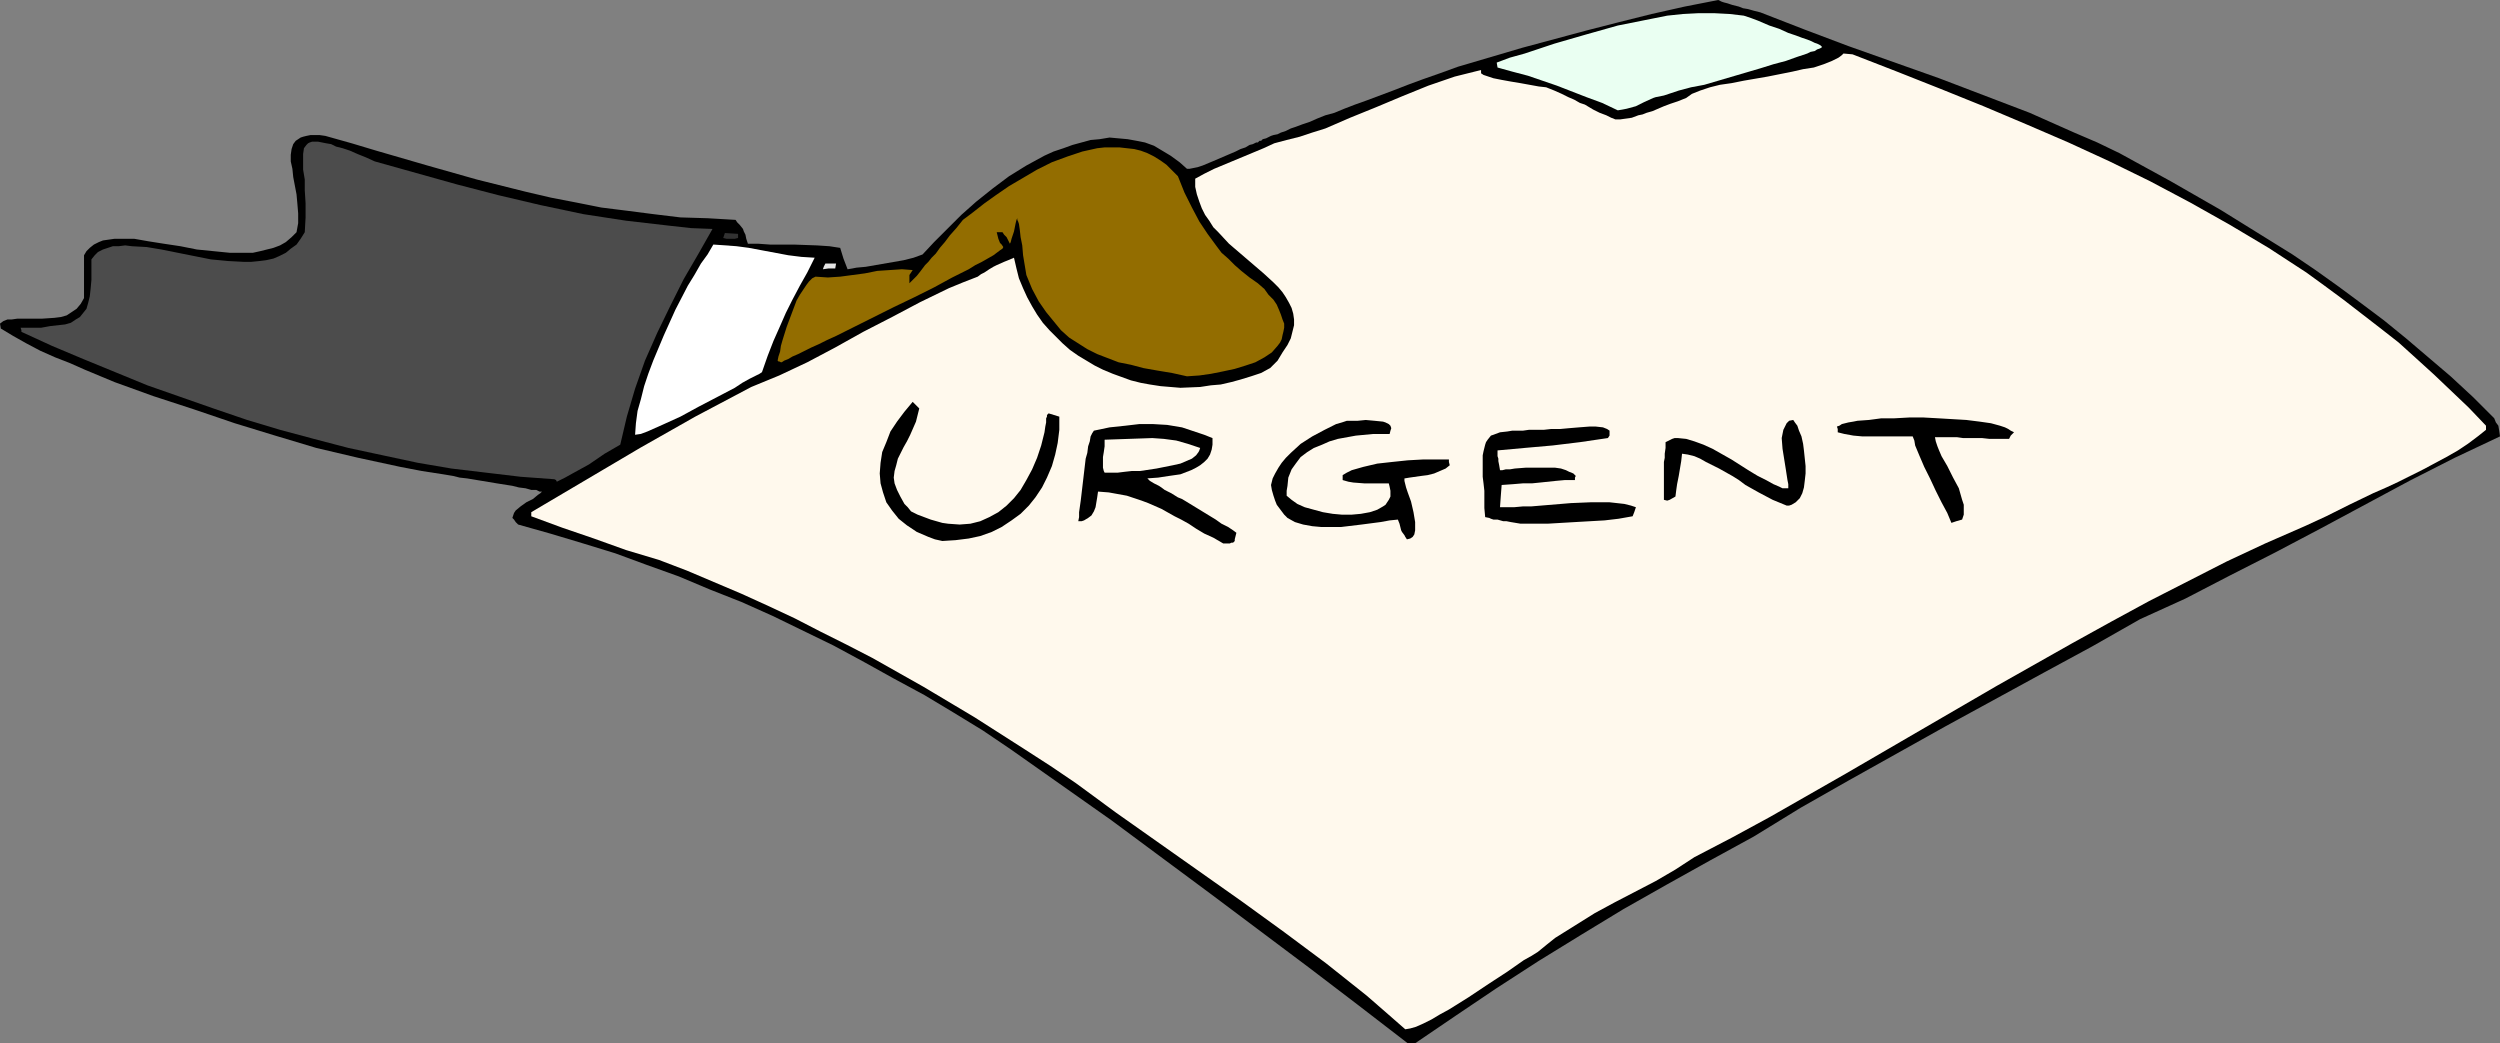 <?xml version="1.0" encoding="UTF-8" standalone="no"?>
<svg
   version="1.0"
   width="129.766mm"
   height="54.153mm"
   id="svg15"
   sodipodi:docname="Urgent.wmf"
   xmlns:inkscape="http://www.inkscape.org/namespaces/inkscape"
   xmlns:sodipodi="http://sodipodi.sourceforge.net/DTD/sodipodi-0.dtd"
   xmlns="http://www.w3.org/2000/svg"
   xmlns:svg="http://www.w3.org/2000/svg">
  <rect width="100%" height="100%" fill="#808080" stroke="none"/>
  <sodipodi:namedview
     id="namedview15"
     pagecolor="#ffffff"
     bordercolor="#000000"
     borderopacity="0.25"
     inkscape:showpageshadow="2"
     inkscape:pageopacity="0.0"
     inkscape:pagecheckerboard="0"
     inkscape:deskcolor="#d1d1d1"
     inkscape:document-units="mm" />
  <defs
     id="defs1">
    <pattern
       id="WMFhbasepattern"
       patternUnits="userSpaceOnUse"
       width="6"
       height="6"
       x="0"
       y="0" />
  </defs>
  <path
     style="fill:#000000;fill-opacity:1;fill-rule:evenodd;stroke:none"
     d="m 276.174,204.673 -9.858,-7.592 -9.534,-7.269 -19.392,-14.539 -19.392,-14.377 -19.715,-13.893 -5.494,-3.715 -5.818,-3.554 -5.656,-3.392 -5.979,-3.231 -5.818,-3.231 -5.979,-3.231 -5.979,-2.908 -5.979,-2.908 -6.141,-2.746 -6.141,-2.423 -6.141,-2.585 -6.302,-2.262 -6.141,-2.262 -6.302,-1.938 -6.464,-1.938 -6.302,-1.777 -0.485,-0.485 -0.323,-0.485 -0.323,-0.323 0.162,-0.485 0.162,-0.485 0.323,-0.485 0.97,-0.808 1.131,-0.808 1.293,-0.646 0.97,-0.808 0.485,-0.323 0.323,-0.323 h -0.485 l -0.646,-0.323 h -0.97 l -1.131,-0.323 -1.293,-0.162 -1.293,-0.323 -3.07,-0.485 L 94.536,94.34 91.627,93.856 90.173,93.694 88.88,93.371 87.91,93.21 86.941,93.048 82.739,92.402 78.538,91.594 70.296,89.817 62.054,87.879 53.974,85.456 46.056,83.032 37.976,80.286 30.058,77.702 22.462,74.955 16.645,72.532 13.736,71.24 10.827,70.109 7.918,68.817 5.171,67.363 2.586,65.909 0.162,64.455 0,63.486 0.646,63.001 1.454,62.678 h 0.808 l 1.131,-0.162 h 4.848 l 2.424,-0.162 1.293,-0.162 1.131,-0.323 0.97,-0.646 0.97,-0.646 0.808,-0.969 0.646,-1.131 V 50.078 l 0.485,-0.808 0.646,-0.646 0.808,-0.646 0.97,-0.485 0.808,-0.323 1.131,-0.162 1.131,-0.162 h 1.131 2.747 l 2.747,0.485 3.07,0.485 3.232,0.485 3.232,0.646 3.232,0.323 3.232,0.323 h 3.07 1.454 l 1.454,-0.323 1.293,-0.323 1.293,-0.323 1.293,-0.485 1.131,-0.646 1.131,-0.969 0.97,-0.969 0.323,-1.777 v -1.938 l -0.162,-1.938 -0.162,-1.777 -0.646,-3.392 -0.162,-1.615 -0.323,-1.454 v -1.292 l 0.162,-1.131 0.323,-0.969 0.485,-0.646 0.485,-0.323 0.485,-0.323 0.485,-0.162 0.646,-0.162 0.808,-0.162 h 1.778 l 1.131,0.162 5.171,1.454 4.848,1.454 10.019,2.908 9.696,2.746 9.696,2.423 4.848,1.131 5.01,0.969 4.848,0.969 5.171,0.646 5.01,0.646 5.333,0.646 5.333,0.162 5.494,0.323 0.323,0.485 0.485,0.485 0.646,0.808 0.162,0.485 0.323,0.646 0.162,0.808 0.323,0.969 h 2.101 l 2.262,0.162 h 4.686 l 4.525,0.162 2.424,0.162 2.101,0.323 0.646,2.1 0.808,2.1 1.778,-0.323 1.778,-0.162 3.717,-0.646 3.717,-0.646 1.939,-0.485 1.778,-0.646 2.262,-2.423 2.586,-2.585 2.747,-2.746 2.909,-2.585 3.232,-2.585 3.232,-2.423 3.394,-2.1 3.555,-1.938 1.778,-0.808 1.939,-0.646 1.778,-0.646 1.778,-0.485 1.778,-0.485 1.778,-0.162 1.939,-0.323 1.778,0.162 1.778,0.162 1.778,0.323 1.616,0.323 1.778,0.646 1.616,0.969 1.616,0.969 1.778,1.292 1.454,1.292 h 0.485 l 0.808,-0.162 0.808,-0.162 0.97,-0.323 1.939,-0.808 2.262,-0.969 2.262,-0.969 0.97,-0.485 0.97,-0.323 0.808,-0.485 0.646,-0.162 0.646,-0.323 h 0.323 l 0.323,-0.323 h 0.323 l 0.323,-0.323 0.646,-0.162 0.97,-0.485 0.485,-0.162 0.808,-0.162 0.646,-0.323 0.97,-0.323 0.97,-0.485 0.97,-0.323 1.293,-0.485 1.454,-0.485 1.454,-0.646 1.616,-0.646 1.778,-0.485 1.939,-0.808 2.101,-0.808 2.262,-0.808 2.586,-0.969 2.586,-0.969 2.909,-1.131 3.07,-1.131 3.232,-1.131 3.555,-1.292 12.605,-3.715 12.605,-3.392 6.302,-1.615 6.464,-1.615 6.464,-1.454 L 337.097,0 l 0.646,0.323 0.485,0.162 0.646,0.162 0.97,0.323 0.646,0.162 0.646,0.162 0.808,0.323 0.97,0.162 1.131,0.323 1.293,0.323 8.726,3.392 8.565,3.231 17.776,6.3 8.888,3.392 8.888,3.392 8.726,3.877 4.525,1.938 4.363,2.1 10.019,5.492 9.858,5.654 9.373,5.815 4.686,2.908 4.525,3.069 4.525,3.231 4.363,3.231 4.525,3.392 4.363,3.554 4.363,3.715 4.363,3.715 4.363,4.039 4.202,4.2 0.323,0.808 0.485,0.646 0.162,0.969 0.162,1.131 -8.888,4.2 -8.888,4.523 -17.453,9.369 -8.888,4.685 -8.888,4.523 -8.726,4.523 -8.888,4.039 -9.373,5.331 -9.534,5.169 -19.23,10.5 -9.534,5.331 -9.534,5.331 -9.373,5.331 -9.211,5.654 -8.565,4.685 -8.403,4.685 -8.565,4.846 -8.242,5.008 -8.403,5.169 -8.242,5.331 -7.918,5.331 -8.08,5.492 z"
     id="path1" />
  <path
     style="fill:#fff9ed;fill-opacity:1;fill-rule:evenodd;stroke:none"
     d="m 275.689,201.927 -3.878,-3.392 -3.717,-3.231 -7.918,-6.3 -8.242,-6.139 -8.242,-5.977 -8.242,-5.816 -8.242,-5.816 -8.242,-5.816 -7.918,-5.816 -5.01,-3.392 -5.01,-3.231 -9.858,-6.3 -10.019,-5.977 -10.019,-5.654 -5.01,-2.585 -5.171,-2.585 -5.01,-2.585 -5.171,-2.423 -5.333,-2.423 -5.333,-2.262 -5.333,-2.262 -5.494,-2.1 -6.464,-1.938 -6.302,-2.262 -6.141,-2.1 -6.141,-2.262 v -0.808 l 10.666,-6.3 10.666,-6.3 10.827,-6.139 10.989,-5.815 2.747,-1.131 2.747,-1.131 5.494,-2.585 5.494,-2.908 5.494,-3.069 5.656,-2.908 5.494,-2.908 5.656,-2.746 2.747,-1.131 2.909,-1.131 0.646,-0.485 0.646,-0.323 0.97,-0.646 0.808,-0.485 0.646,-0.323 1.454,-0.646 0.808,-0.323 1.131,-0.485 0.485,2.1 0.485,1.938 0.808,1.938 0.808,1.777 0.97,1.777 0.97,1.615 1.131,1.615 1.293,1.454 2.586,2.585 1.454,1.292 1.616,1.131 1.616,0.969 1.616,0.969 1.616,0.808 1.939,0.808 1.778,0.646 1.778,0.646 1.939,0.485 1.778,0.323 2.101,0.323 1.939,0.162 1.939,0.162 3.878,-0.162 2.101,-0.323 1.939,-0.162 2.101,-0.485 1.778,-0.485 2.101,-0.646 1.939,-0.646 1.778,-0.969 1.454,-1.454 0.97,-1.615 0.97,-1.454 0.646,-1.292 0.323,-1.292 0.323,-1.292 v -1.131 l -0.162,-1.131 -0.323,-1.131 -0.485,-0.969 -0.646,-1.131 -0.646,-0.969 -0.808,-0.969 -0.97,-0.969 -1.939,-1.777 -2.262,-1.938 -2.262,-1.938 -2.262,-1.938 -2.101,-2.262 -0.97,-0.969 -0.808,-1.292 -0.808,-1.131 -0.646,-1.292 -0.485,-1.292 -0.485,-1.454 -0.323,-1.454 v -1.615 l 1.778,-0.969 1.939,-0.969 3.878,-1.615 3.878,-1.615 1.939,-0.808 2.101,-0.969 2.424,-0.646 2.586,-0.646 2.424,-0.808 2.586,-0.808 4.848,-2.1 5.171,-2.1 5.01,-2.1 5.171,-2.1 5.171,-1.777 2.586,-0.646 2.586,-0.646 v 0.323 0.323 l 0.485,0.323 0.485,0.162 1.454,0.485 1.616,0.323 1.778,0.323 1.939,0.323 1.778,0.323 1.778,0.323 1.454,0.162 1.616,0.646 1.454,0.646 1.293,0.646 1.131,0.485 1.131,0.646 0.97,0.323 1.616,0.969 1.293,0.646 1.293,0.485 0.97,0.485 0.808,0.323 h 0.97 l 1.131,-0.162 1.131,-0.162 1.293,-0.485 0.808,-0.162 0.808,-0.323 1.131,-0.323 1.131,-0.485 1.131,-0.485 1.293,-0.485 1.454,-0.485 1.616,-0.646 1.131,-0.808 1.616,-0.646 1.939,-0.646 1.939,-0.485 2.262,-0.323 2.424,-0.485 4.686,-0.808 4.848,-0.969 2.101,-0.485 2.101,-0.323 1.939,-0.646 1.616,-0.646 1.293,-0.646 0.646,-0.485 0.323,-0.323 1.778,0.162 8.726,3.392 8.565,3.392 8.403,3.392 8.403,3.554 8.242,3.554 8.08,3.715 7.918,3.877 7.918,4.2 7.757,4.362 7.595,4.523 7.434,4.846 3.555,2.585 3.717,2.746 3.555,2.746 3.555,2.746 3.717,2.908 3.394,3.069 3.555,3.231 3.394,3.231 3.394,3.231 3.394,3.554 v 0.808 l -1.616,1.292 -1.939,1.454 -1.939,1.292 -2.262,1.292 -4.525,2.423 -4.848,2.423 -2.424,1.131 -2.586,1.131 -4.686,2.262 -4.525,2.262 -2.101,0.969 -2.101,0.969 -7.757,3.392 -7.595,3.554 -7.595,3.877 -7.595,3.877 -7.434,4.039 -7.595,4.2 -14.867,8.4 -29.734,17.285 -14.706,8.4 -7.434,4.039 -7.434,3.877 -3.717,2.423 -3.878,2.262 -8.08,4.2 -3.878,2.1 -3.878,2.423 -3.878,2.423 -1.616,1.292 -1.778,1.454 -1.293,0.808 -1.454,0.808 -1.616,1.131 -1.616,1.131 -3.717,2.423 -3.878,2.585 -3.878,2.423 -1.778,0.969 -1.616,0.969 -1.616,0.808 -1.454,0.646 -1.131,0.323 z"
     id="path2" />
  <path
     style="fill:#000000;fill-opacity:1;fill-rule:evenodd;stroke:none"
     d="m 239.976,106.617 -1.939,-1.131 -1.778,-0.808 -1.616,-0.969 -1.454,-0.969 -1.454,-0.808 -1.293,-0.646 -2.586,-1.454 -2.586,-1.131 -1.293,-0.485 -1.454,-0.485 -1.454,-0.485 -1.778,-0.323 -1.778,-0.323 -2.101,-0.162 -0.162,1.131 -0.162,0.969 -0.162,0.969 -0.323,0.808 -0.485,0.808 -0.646,0.485 -0.808,0.485 -0.485,0.162 h -0.646 l 0.162,-0.808 v -0.969 l 0.162,-1.131 0.162,-1.131 0.323,-2.746 0.323,-2.746 0.323,-2.746 0.323,-1.131 0.162,-1.292 0.323,-0.969 0.162,-0.969 0.323,-0.646 0.323,-0.485 3.07,-0.646 3.07,-0.323 2.747,-0.323 h 2.747 l 2.747,0.162 2.909,0.485 1.454,0.485 1.454,0.485 1.454,0.485 1.616,0.646 v 1.292 l -0.162,0.969 -0.323,0.969 -0.485,0.808 -0.646,0.646 -0.808,0.646 -0.808,0.485 -0.97,0.485 -2.101,0.808 -2.262,0.323 -2.101,0.323 -2.262,0.162 h 0.162 l 0.162,0.162 0.323,0.323 0.808,0.485 0.97,0.485 0.485,0.323 0.646,0.485 1.293,0.646 1.293,0.808 0.808,0.323 0.808,0.485 2.909,1.777 2.909,1.777 1.131,0.808 1.293,0.646 0.97,0.646 0.646,0.485 -0.162,0.646 -0.162,0.646 v 0.323 l -0.323,0.323 h -0.323 l -0.323,0.162 z"
     id="path3" />
  <path
     style="fill:#000000;fill-opacity:1;fill-rule:evenodd;stroke:none"
     d="m 184.87,106.133 -1.454,-0.323 -1.293,-0.485 -1.131,-0.485 -1.131,-0.485 -0.97,-0.646 -0.97,-0.646 -1.616,-1.292 -1.293,-1.615 -1.131,-1.615 -0.646,-1.938 -0.485,-1.777 -0.162,-1.938 0.162,-2.1 0.323,-2.1 0.808,-1.938 0.808,-2.1 1.293,-1.938 1.454,-1.938 1.616,-1.938 1.293,1.292 -0.323,1.292 -0.323,1.292 -1.131,2.585 -0.646,1.292 -0.646,1.131 -1.131,2.262 -0.323,1.292 -0.323,1.131 -0.162,1.292 0.162,1.131 0.485,1.292 0.646,1.292 0.808,1.454 0.646,0.646 0.646,0.808 1.293,0.646 1.293,0.485 1.293,0.485 1.131,0.323 1.131,0.323 1.131,0.162 2.262,0.162 2.101,-0.162 1.939,-0.485 1.778,-0.808 1.778,-0.969 1.616,-1.292 1.454,-1.454 1.293,-1.615 1.131,-1.938 1.131,-2.1 0.97,-2.262 0.808,-2.423 0.646,-2.585 0.162,-1.131 0.162,-0.808 v -0.808 l 0.162,-0.323 V 81.417 l 0.162,-0.162 0.162,-0.162 2.101,0.646 v 2.585 l -0.323,2.585 -0.485,2.262 -0.646,2.262 -0.97,2.262 -0.97,1.938 -1.293,1.938 -1.293,1.615 -1.616,1.615 -1.778,1.292 -1.939,1.292 -1.939,0.969 -2.262,0.808 -2.262,0.485 -2.586,0.323 z"
     id="path4" />
  <path
     style="fill:#000000;fill-opacity:1;fill-rule:evenodd;stroke:none"
     d="m 276.012,105.81 -0.323,-0.485 -0.162,-0.323 -0.485,-0.646 -0.162,-0.323 -0.162,-0.646 -0.162,-0.646 -0.323,-0.808 -1.616,0.162 -1.778,0.323 -3.717,0.485 -4.04,0.485 h -1.939 -1.939 l -1.778,-0.162 -1.778,-0.323 -1.616,-0.485 -1.454,-0.808 -0.646,-0.646 -0.485,-0.646 -0.485,-0.646 -0.485,-0.646 -0.323,-0.808 -0.323,-0.969 -0.323,-1.131 -0.162,-0.969 0.323,-1.292 0.485,-0.969 0.646,-1.131 0.646,-0.969 0.808,-0.969 0.97,-0.969 1.939,-1.777 2.262,-1.454 2.424,-1.292 2.262,-1.131 1.131,-0.323 0.97,-0.323 h 0.323 0.485 1.293 l 1.616,-0.162 1.778,0.162 1.616,0.162 0.485,0.162 0.646,0.323 0.323,0.323 0.162,0.485 -0.162,0.485 -0.162,0.646 h -1.616 -1.616 l -3.394,0.323 -3.555,0.646 -1.616,0.485 -1.454,0.646 -1.616,0.646 -1.293,0.808 -1.293,0.969 -0.97,1.292 -0.808,1.131 -0.646,1.615 -0.162,1.615 -0.162,0.969 v 0.969 l 0.97,0.808 1.131,0.808 1.454,0.646 1.778,0.485 1.778,0.485 1.939,0.323 1.778,0.162 h 1.939 l 1.778,-0.162 1.778,-0.323 1.454,-0.485 1.131,-0.646 0.485,-0.323 0.323,-0.485 0.323,-0.485 0.323,-0.646 v -0.485 -0.646 l -0.162,-0.808 -0.162,-0.646 h -2.424 -2.424 l -2.101,-0.162 -0.97,-0.162 -1.131,-0.323 v -0.969 l 0.808,-0.485 0.97,-0.485 1.131,-0.323 1.131,-0.323 2.747,-0.646 2.909,-0.323 3.07,-0.323 2.909,-0.162 h 4.04 1.131 v 0.485 l 0.162,0.646 -0.808,0.646 -1.131,0.485 -1.131,0.485 -1.293,0.323 -1.293,0.162 -1.131,0.162 -1.131,0.162 -0.97,0.162 v 0.485 l 0.162,0.646 0.162,0.646 0.323,0.969 0.646,1.777 0.485,2.1 0.323,1.938 v 0.969 0.646 l -0.162,0.808 -0.323,0.485 -0.485,0.323 z"
     id="path5" />
  <path
     style="fill:#000000;fill-opacity:1;fill-rule:evenodd;stroke:none"
     d="m 298.313,102.74 -0.97,-0.162 -0.97,-0.162 -0.808,-0.162 h -0.646 l -1.131,-0.323 h -0.808 l -0.485,-0.162 -0.323,-0.162 -0.808,-0.162 -0.162,-1.777 v -1.777 -1.615 l -0.162,-1.454 -0.162,-1.292 v -1.292 -1.131 -0.969 -0.808 l 0.162,-0.808 0.162,-0.646 0.162,-0.646 0.162,-0.485 0.323,-0.485 0.646,-0.808 0.485,-0.162 1.293,-0.485 1.454,-0.162 0.97,-0.162 h 0.97 1.131 l 1.131,-0.162 h 1.454 1.454 l 1.454,-0.162 h 1.778 l 1.778,-0.162 1.939,-0.162 2.101,-0.162 h 1.131 l 1.454,0.162 0.808,0.323 0.485,0.323 v 0.323 0.323 0.323 l -0.323,0.485 -5.494,0.808 -5.333,0.646 -5.494,0.485 -5.333,0.485 v 0.646 0.485 l 0.162,0.485 v 0.485 l 0.162,0.808 0.162,0.969 h 0.485 l 0.646,-0.162 h 0.808 l 0.97,-0.162 2.101,-0.162 h 2.424 2.262 1.131 l 1.131,0.162 0.97,0.323 0.646,0.323 0.808,0.323 0.485,0.485 -0.162,0.323 v 0.485 h -1.939 l -1.778,0.162 -3.07,0.323 -1.616,0.162 h -1.778 l -1.939,0.162 -2.262,0.162 -0.162,2.1 -0.162,2.262 h 1.293 1.454 l 1.778,-0.162 h 1.616 l 3.878,-0.323 3.878,-0.323 3.878,-0.162 h 3.717 l 1.454,0.162 1.454,0.162 1.293,0.323 0.97,0.323 -0.323,0.969 -0.323,0.808 -2.747,0.485 -2.747,0.323 -5.656,0.323 -5.494,0.323 h -2.586 z"
     id="path6" />
  <path
     style="fill:#000000;fill-opacity:1;fill-rule:evenodd;stroke:none"
     d="m 382.83,102.579 -0.808,-1.938 -1.131,-2.1 -1.131,-2.262 -1.131,-2.423 -1.131,-2.262 -0.97,-2.262 -0.808,-1.938 -0.162,-0.969 -0.323,-0.808 h -1.616 -1.778 -4.363 -2.101 l -1.778,-0.162 -1.778,-0.323 -0.646,-0.162 -0.646,-0.162 v -0.646 l -0.162,-0.485 0.485,-0.162 0.485,-0.323 0.646,-0.162 0.646,-0.162 0.97,-0.162 0.808,-0.162 2.262,-0.162 2.424,-0.323 h 2.586 l 2.909,-0.162 h 2.747 l 2.909,0.162 2.747,0.162 2.747,0.162 2.586,0.323 2.262,0.323 1.778,0.485 0.97,0.323 0.646,0.323 0.485,0.323 0.646,0.323 -0.646,0.646 -0.323,0.646 h -2.586 -1.293 l -1.454,-0.162 h -1.616 -0.97 -1.131 l -1.131,-0.162 h -1.293 -1.454 -1.616 l 0.162,0.808 0.323,0.969 0.323,0.808 0.485,1.131 1.131,1.938 1.131,2.262 1.131,2.1 0.323,1.131 0.323,1.131 0.323,0.969 v 0.969 0.969 l -0.323,0.969 -1.131,0.323 z"
     id="path7" />
  <path
     style="fill:#000000;fill-opacity:1;fill-rule:evenodd;stroke:none"
     d="m 350.51,99.187 -2.747,-1.131 -2.747,-1.454 -2.586,-1.454 -1.293,-0.969 -1.293,-0.808 -2.586,-1.454 -2.586,-1.292 -1.131,-0.646 -1.131,-0.485 -1.293,-0.323 -1.131,-0.162 -0.162,1.454 -0.162,0.969 -0.162,0.969 -0.162,0.969 -0.323,1.615 -0.162,1.131 -0.162,1.292 -1.131,0.646 -0.485,0.162 -0.646,-0.162 V 96.602 93.21 92.079 90.625 l 0.162,-0.808 v -0.808 l 0.162,-1.131 v -1.131 l 0.646,-0.323 0.646,-0.323 0.485,-0.162 h 0.646 l 1.616,0.162 1.616,0.485 1.778,0.646 1.778,0.808 3.717,2.1 1.778,1.131 1.778,1.131 1.616,0.969 1.616,0.808 1.454,0.808 1.131,0.485 0.646,0.323 h 0.323 0.485 0.323 v -0.808 l -0.162,-0.808 -0.323,-2.1 -0.646,-4.039 -0.162,-2.1 0.162,-0.808 0.162,-0.808 0.323,-0.646 0.323,-0.646 0.485,-0.485 0.808,-0.162 0.323,0.485 0.485,0.646 0.323,0.969 0.485,1.131 0.323,1.454 0.162,1.292 0.323,3.069 v 1.454 l -0.162,1.454 -0.162,1.292 -0.323,1.131 -0.485,0.969 -0.808,0.808 -0.808,0.485 -0.485,0.162 z"
     id="path8" />
  <path
     style="fill:#4c4c4c;fill-opacity:1;fill-rule:evenodd;stroke:none"
     d="m 109.241,94.502 -0.162,-0.323 -0.323,-0.162 -6.626,-0.485 L 95.344,92.725 88.557,91.917 81.931,90.786 75.144,89.333 68.357,87.879 61.57,86.102 54.944,84.325 48.48,82.386 41.854,80.125 35.39,77.863 28.926,75.601 22.624,73.017 16.322,70.432 10.181,67.847 4.202,65.101 V 64.778 L 4.04,64.294 h 2.101 1.939 l 1.778,-0.323 1.454,-0.162 1.454,-0.162 1.131,-0.323 0.97,-0.646 0.808,-0.485 0.646,-0.808 0.646,-0.808 0.323,-1.131 0.323,-1.292 0.162,-1.454 0.162,-1.777 v -1.938 -2.1 l 0.646,-0.808 0.646,-0.646 0.97,-0.485 0.97,-0.323 0.97,-0.323 h 1.131 l 1.293,-0.162 1.293,0.162 2.909,0.162 2.909,0.485 3.232,0.646 3.232,0.646 3.232,0.646 3.394,0.323 3.07,0.162 h 1.454 l 1.616,-0.162 1.293,-0.162 1.454,-0.323 1.131,-0.485 1.293,-0.646 0.97,-0.808 1.131,-0.808 0.808,-1.131 0.808,-1.292 0.162,-2.908 v -2.746 l -0.162,-2.585 v -2.1 l -0.323,-1.938 v -1.615 -1.454 l 0.162,-1.131 0.485,-0.646 0.323,-0.323 0.323,-0.162 0.485,-0.162 h 0.485 0.646 l 0.808,0.162 0.808,0.162 0.97,0.162 0.97,0.485 1.293,0.323 1.454,0.485 1.454,0.646 1.616,0.646 1.778,0.808 8.08,2.262 8.08,2.262 8.08,2.1 8.242,1.938 8.403,1.777 8.403,1.292 4.202,0.485 4.202,0.485 4.363,0.485 4.202,0.162 -2.747,4.846 -2.909,5.008 -2.586,5.169 -2.586,5.331 -2.424,5.492 -1.939,5.492 -0.808,2.746 -0.808,2.746 -0.646,2.746 -0.646,2.746 -3.07,1.777 -3.07,2.1 -3.232,1.777 -1.454,0.808 z"
     id="path9" />
  <path
     style="fill:#fff9ed;fill-opacity:1;fill-rule:evenodd;stroke:none"
     d="m 216.705,92.725 v 0 l -0.162,-0.323 -0.162,-0.646 v -0.969 -1.131 l 0.162,-0.969 0.162,-1.131 v -0.323 -0.485 -0.485 l 4.686,-0.162 4.686,-0.162 2.262,0.162 2.424,0.323 2.262,0.646 2.424,0.808 -0.162,0.485 -0.162,0.323 -0.485,0.646 -0.808,0.646 -1.131,0.485 -1.131,0.485 -1.454,0.323 -3.232,0.646 -3.232,0.485 h -1.616 l -1.454,0.162 -1.293,0.162 h -0.97 -0.97 z"
     id="path10" />
  <path
     style="fill:#ffffff;fill-opacity:1;fill-rule:evenodd;stroke:none"
     d="m 124.593,85.294 0.162,-2.262 0.323,-2.423 0.646,-2.262 0.646,-2.585 0.808,-2.423 0.97,-2.585 2.101,-5.008 2.262,-5.008 2.424,-4.685 1.293,-2.1 1.293,-2.262 1.293,-1.777 1.131,-1.938 2.262,0.162 2.262,0.162 2.424,0.323 2.586,0.485 5.171,0.969 2.586,0.323 2.586,0.162 -1.454,2.908 -1.454,2.585 -1.454,2.746 -1.293,2.585 -1.131,2.585 -1.293,2.908 -1.131,2.908 -1.131,3.231 -0.485,0.323 -0.646,0.323 -1.293,0.646 -1.454,0.808 -1.454,0.969 -3.394,1.777 -3.717,1.938 -3.555,1.938 -1.778,0.808 -1.778,0.808 -1.454,0.646 -1.454,0.646 -1.293,0.485 z"
     id="path11" />
  <path
     style="fill:#936d00;fill-opacity:1;fill-rule:evenodd;stroke:none"
     d="m 232.865,73.825 -2.909,-0.646 -2.909,-0.485 -2.747,-0.485 -2.424,-0.646 -2.424,-0.485 -2.101,-0.808 -2.101,-0.808 -1.939,-0.969 -1.778,-1.131 -1.778,-1.131 -1.616,-1.454 -1.454,-1.777 -1.454,-1.777 -1.454,-2.1 -1.293,-2.423 -1.131,-2.746 -0.323,-1.938 -0.323,-1.938 -0.162,-1.938 -0.323,-1.615 -0.162,-1.454 -0.162,-1.131 -0.162,-0.485 -0.162,-0.323 v -0.323 0 l -0.162,0.323 -0.162,0.646 -0.162,0.808 -0.162,0.808 -0.485,1.454 -0.162,0.646 -0.162,0.323 -0.646,-1.292 -0.485,-0.485 -0.323,-0.485 h -1.131 l 0.162,0.646 0.162,0.646 0.323,0.808 0.323,0.323 0.323,0.485 -0.162,0.323 -0.485,0.323 -0.646,0.485 -0.646,0.485 -1.131,0.646 -1.131,0.646 -1.293,0.646 -1.293,0.808 -3.232,1.615 -3.555,1.938 -3.878,1.938 -4.04,1.938 -3.878,1.938 -3.878,1.938 -3.555,1.777 -1.778,0.808 -1.616,0.808 -1.454,0.646 -1.293,0.646 -1.293,0.646 -1.131,0.485 -0.808,0.485 -0.808,0.323 -0.485,0.323 h -0.162 l -0.323,-0.162 h -0.162 l -0.162,-0.162 0.162,-0.808 0.323,-0.969 0.162,-1.131 0.323,-1.131 0.808,-2.585 0.97,-2.585 0.97,-2.585 0.646,-1.131 0.646,-0.969 0.646,-0.969 0.485,-0.646 0.646,-0.646 0.646,-0.323 2.424,0.162 2.424,-0.162 4.848,-0.646 2.424,-0.485 2.424,-0.162 2.424,-0.162 2.101,0.162 -0.323,0.485 -0.323,0.485 v 0.808 0.323 0.485 l 1.454,-1.454 0.646,-0.808 0.485,-0.646 0.485,-0.646 0.646,-0.646 0.646,-0.808 0.808,-0.808 0.808,-1.131 0.97,-1.131 0.97,-1.292 1.293,-1.454 1.293,-1.615 1.939,-1.454 2.262,-1.777 2.262,-1.615 2.586,-1.777 2.747,-1.615 2.747,-1.615 2.909,-1.454 3.07,-1.131 2.909,-0.969 2.909,-0.646 1.454,-0.162 h 1.454 1.454 l 1.454,0.162 1.454,0.162 1.293,0.323 1.293,0.485 1.293,0.646 1.293,0.808 1.131,0.808 1.131,1.131 1.131,1.131 0.646,1.615 0.646,1.615 1.454,2.908 1.454,2.746 1.616,2.423 1.778,2.423 0.97,1.292 1.293,1.131 1.293,1.292 1.293,1.131 1.616,1.292 1.616,1.131 1.293,1.131 0.808,1.131 0.97,0.969 0.646,0.969 0.485,1.131 0.323,0.808 0.323,0.969 0.323,0.808 v 0.808 l -0.162,0.808 -0.162,0.646 -0.162,0.808 -0.323,0.646 -0.485,0.646 -1.131,1.292 -1.454,0.969 -1.778,0.969 -1.939,0.646 -2.101,0.646 -2.262,0.485 -2.424,0.485 -2.262,0.323 z"
     id="path12" />
  <path
     style="fill:#e5e5e5;fill-opacity:1;fill-rule:evenodd;stroke:none"
     d="m 161.438,52.824 0.162,-0.485 0.162,-0.323 0.162,-0.323 h 0.323 0.646 0.485 0.646 l -0.162,0.969 h -1.293 z"
     id="path13" />
  <path
     style="fill:#323232;fill-opacity:1;fill-rule:evenodd;stroke:none"
     d="m 143.339,46.847 h -0.808 l -0.646,-0.162 0.323,-0.969 2.586,0.162 v 0.808 l -0.646,0.162 z"
     id="path14" />
  <path
     style="fill:#eafff2;fill-opacity:1;fill-rule:evenodd;stroke:none"
     d="m 317.382,21.647 -3.07,-1.454 -3.07,-1.131 -2.909,-1.131 -2.909,-1.131 -5.656,-1.938 -3.07,-0.808 -2.909,-0.808 -0.162,-0.969 2.586,-0.969 2.909,-0.808 5.818,-1.938 6.141,-1.777 6.302,-1.777 3.232,-0.646 3.232,-0.646 3.232,-0.646 3.07,-0.323 3.07,-0.162 h 3.07 l 3.07,0.162 2.747,0.323 1.454,0.485 1.293,0.485 2.262,0.969 1.939,0.646 1.778,0.808 1.454,0.485 1.293,0.485 0.97,0.323 0.808,0.323 0.646,0.323 0.485,0.162 0.323,0.162 0.323,0.162 0.162,0.162 0.162,0.162 -0.162,0.162 -0.323,0.162 -0.485,0.162 -0.485,0.323 -0.808,0.162 -0.646,0.323 -0.97,0.323 -0.97,0.323 -2.262,0.808 -2.424,0.646 -2.586,0.808 -2.747,0.808 -5.494,1.615 -2.747,0.808 -2.586,0.485 -2.424,0.646 -1.939,0.646 -0.97,0.323 -1.616,0.323 -0.485,0.162 -1.778,0.808 -1.616,0.808 -1.778,0.485 -0.808,0.162 z"
     id="path15" />
</svg>
